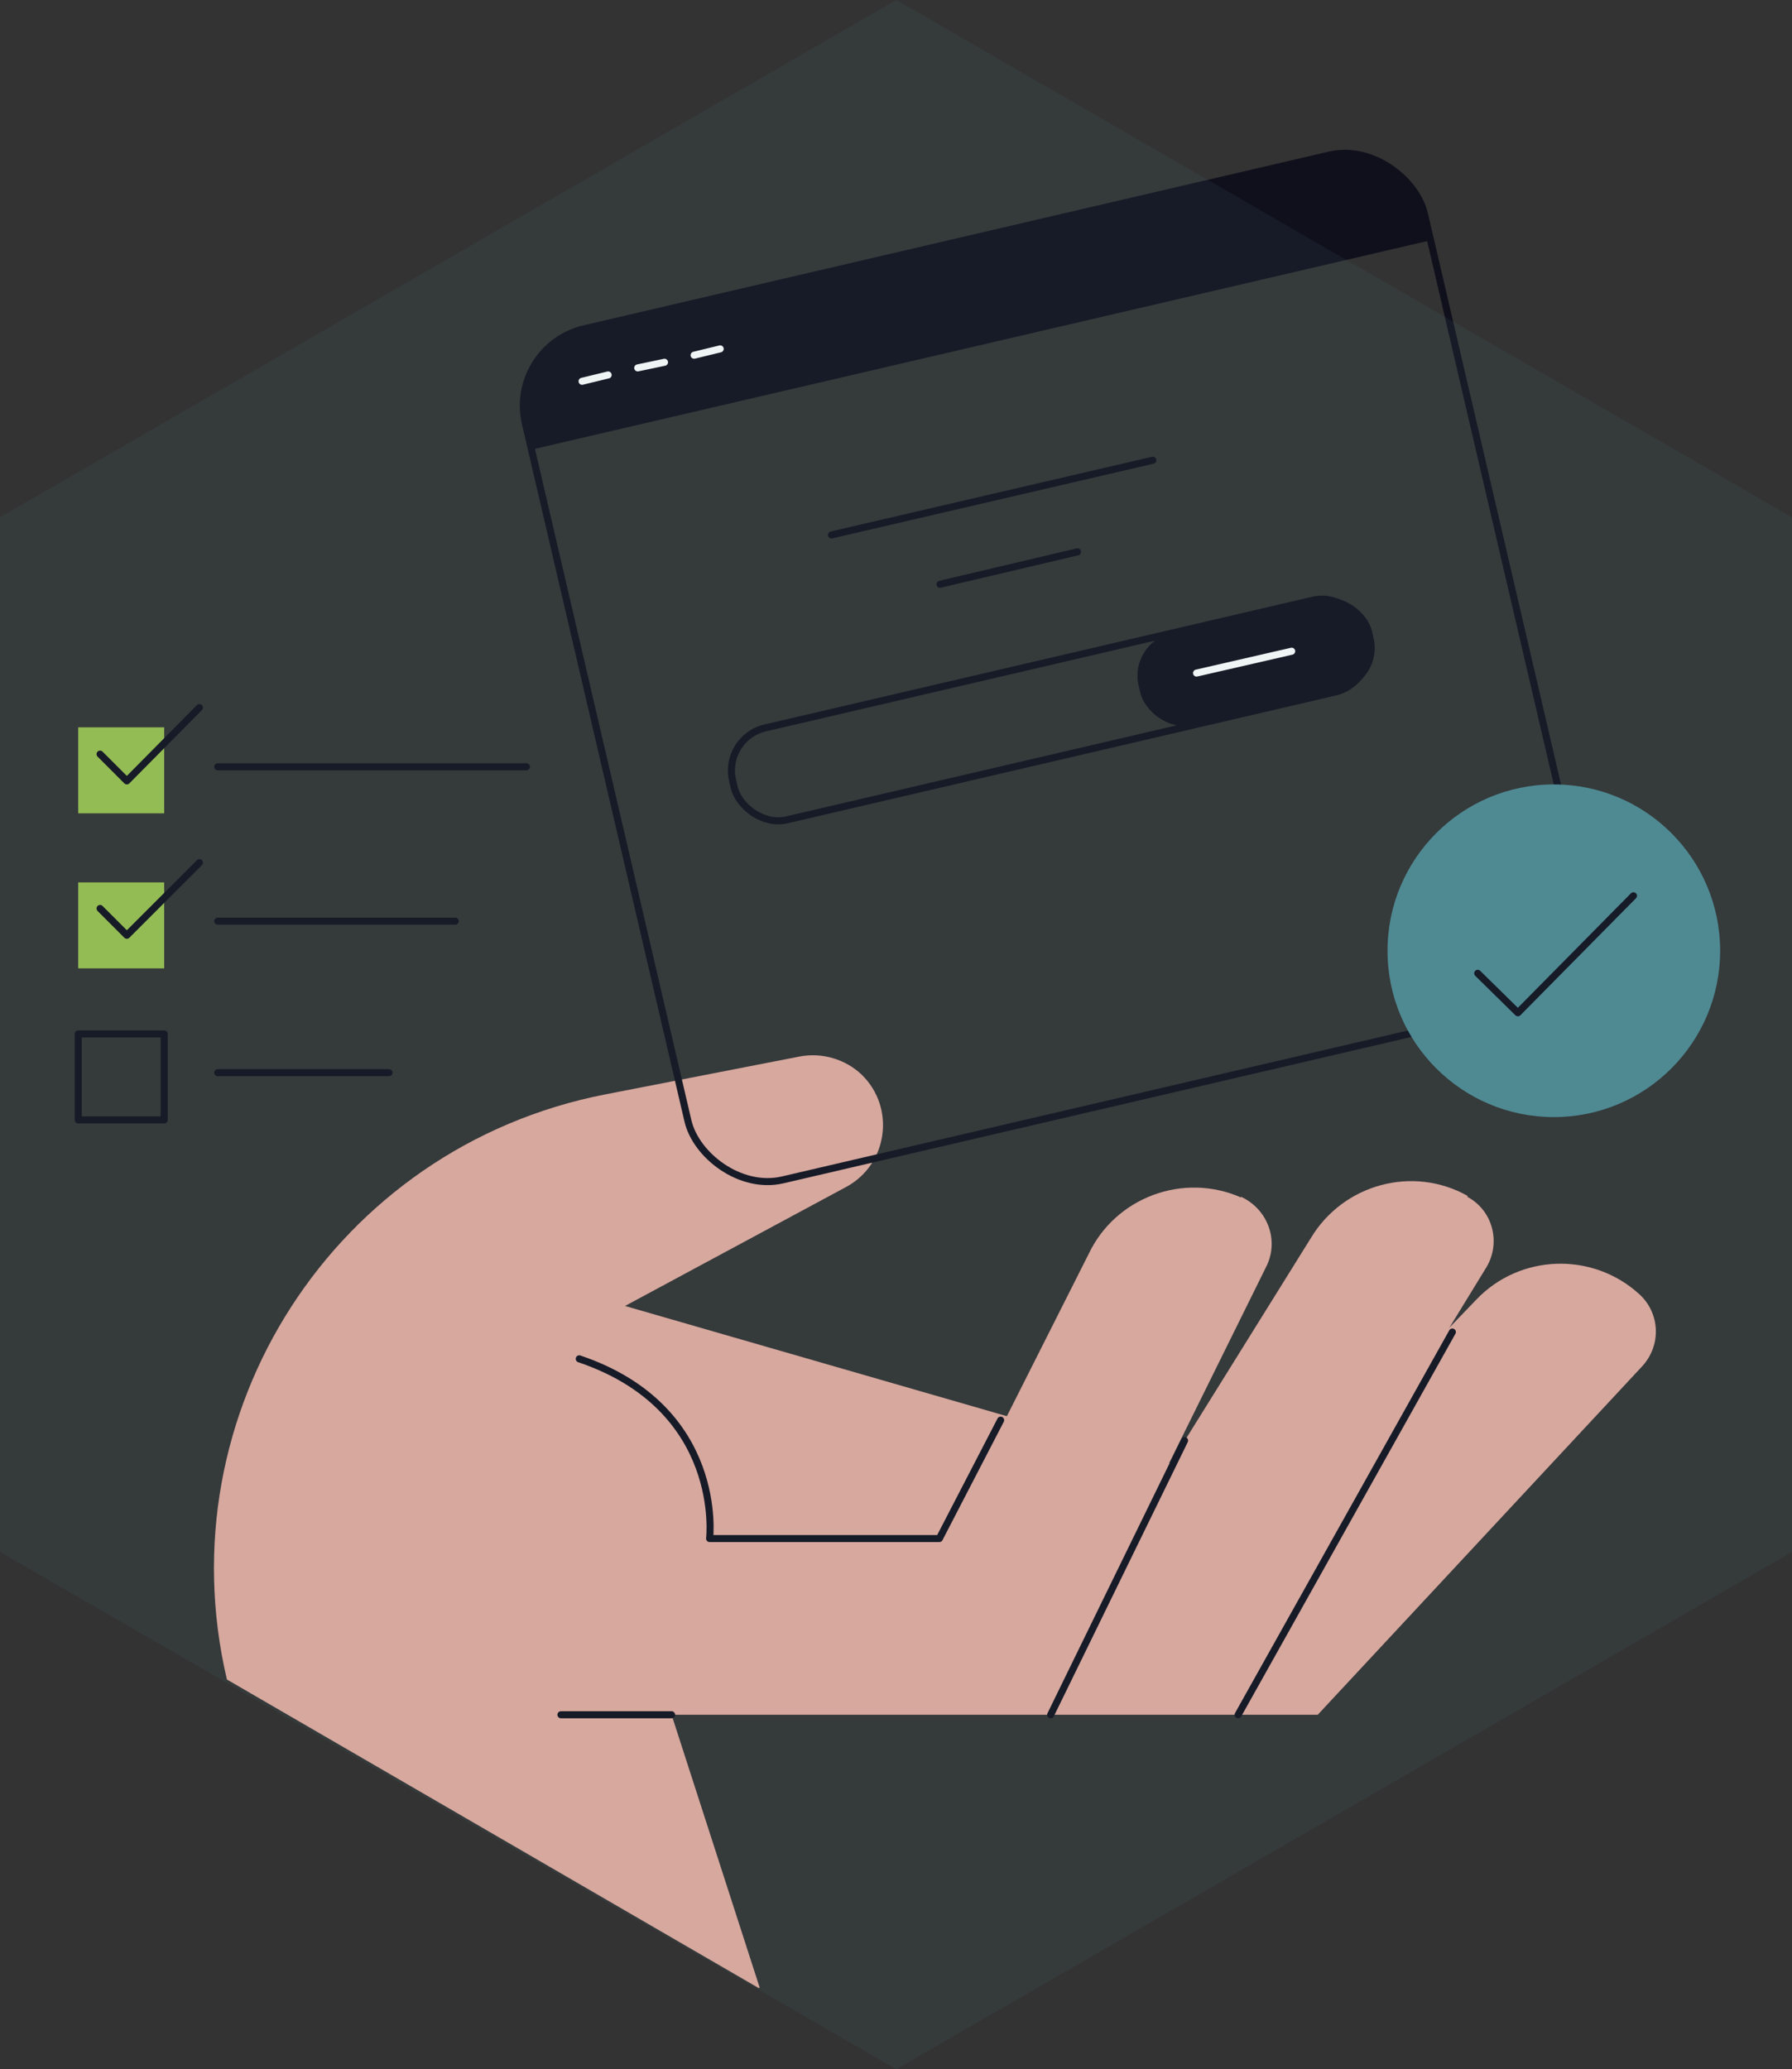 <?xml version="1.0" encoding="UTF-8"?><svg id="b" xmlns="http://www.w3.org/2000/svg" viewBox="0 0 25.43 29.36"><rect x="0" y="0" width="25.43" height="29.36" fill="#333333" stroke="none"/><defs><style>.d,.e{fill:#4f8b93;}.f{stroke:#10101d;}.f,.g{fill:none;stroke-linecap:round;stroke-linejoin:round;stroke-width:.1px;}.h{fill:#10101d;}.i{fill:#9bc14e;}.j{fill:#e5ab9f;}.g{stroke:#fff;}.e{opacity:.09;}</style></defs><g id="c"><path class="j" d="M10.78,28.2l-1.25-3.87h9.17l4.6-4.94c.28-.3.26-.76-.04-1.03h0c-.66-.6-1.69-.57-2.31.08l-2.69,2.8-9.39-2.71,3.14-1.69c.59-.32.7-1.12.22-1.59h0c-.23-.22-.56-.32-.88-.26l-2.77.54c-3.82.75-6.25,4.51-5.36,8.3l7.55,4.38Z"/><path class="j" d="M20.83,16.97c-.78-.44-1.77-.17-2.23.6l-2.82,4.53h2.79l2.53-4.13c.2-.35.08-.8-.28-.99Z"/><path class="j" d="M17.61,16.99c-.82-.36-1.78,0-2.16.8l-2.4,4.76,2.78-.25,2.15-4.35c.17-.37,0-.8-.37-.97Z"/><line class="f" x1="17.57" y1="24.33" x2="20.61" y2="18.9"/><line class="f" x1="14.91" y1="24.33" x2="16.81" y2="20.44"/><path class="f" d="M14.2,20.15l-.87,1.68h-3.26s.22-1.85-1.85-2.55"/><line class="f" x1="9.53" y1="24.33" x2="7.96" y2="24.33"/><rect class="f" x="8.44" y="3.27" width="13.1" height="12.4" rx="1.12" ry="1.12" transform="translate(-1.76 3.65) rotate(-13.12)"/><path class="h" d="M20.3,3.41l-.09-.37c-.14-.6-.74-.98-1.35-.84l-10.57,2.46c-.6.14-.98.74-.84,1.35l.09.37,12.76-2.97Z"/><rect class="f" x="10.29" y="9.4" width="9.23" height="1.34" rx=".62" ry=".62" transform="translate(-1.9 3.65) rotate(-13.12)"/><rect class="h" x="16.13" y="8.72" width="3.4" height="1.34" rx=".62" ry=".62" transform="translate(-1.67 4.29) rotate(-13.11)"/><line class="f" x1="13.34" y1="8.29" x2="15.29" y2="7.83"/><line class="f" x1="11.8" y1="7.59" x2="16.36" y2="6.53"/><line class="g" x1="16.98" y1="9.55" x2="18.33" y2="9.24"/><line class="g" x1="8.26" y1="5.41" x2="8.63" y2="5.32"/><line class="g" x1="9.05" y1="5.22" x2="9.43" y2="5.14"/><line class="g" x1="9.85" y1="5.04" x2="10.22" y2="4.95"/><circle class="d" cx="22.05" cy="13.49" r="2.36"/><polyline class="f" points="20.97 13.81 21.54 14.37 23.18 12.71"/><rect class="i" x="1.11" y="10.32" width="1.22" height="1.22"/><rect class="i" x="1.11" y="12.52" width="1.22" height="1.22"/><rect class="f" x="1.11" y="14.67" width="1.22" height="1.22"/><line class="f" x1="3.09" y1="10.88" x2="7.47" y2="10.88"/><polyline class="f" points="1.42 10.7 1.42 10.7 1.8 11.08 2.83 10.04"/><line class="f" x1="3.09" y1="13.07" x2="6.46" y2="13.07"/><line class="f" x1="3.09" y1="15.22" x2="5.52" y2="15.22"/><polyline class="f" points="1.42 12.89 1.42 12.89 1.8 13.27 2.83 12.24"/><polygon class="e" points="0 7.34 0 22.02 12.72 29.36 25.43 22.02 25.43 7.34 12.72 0 0 7.34"/></g></svg>